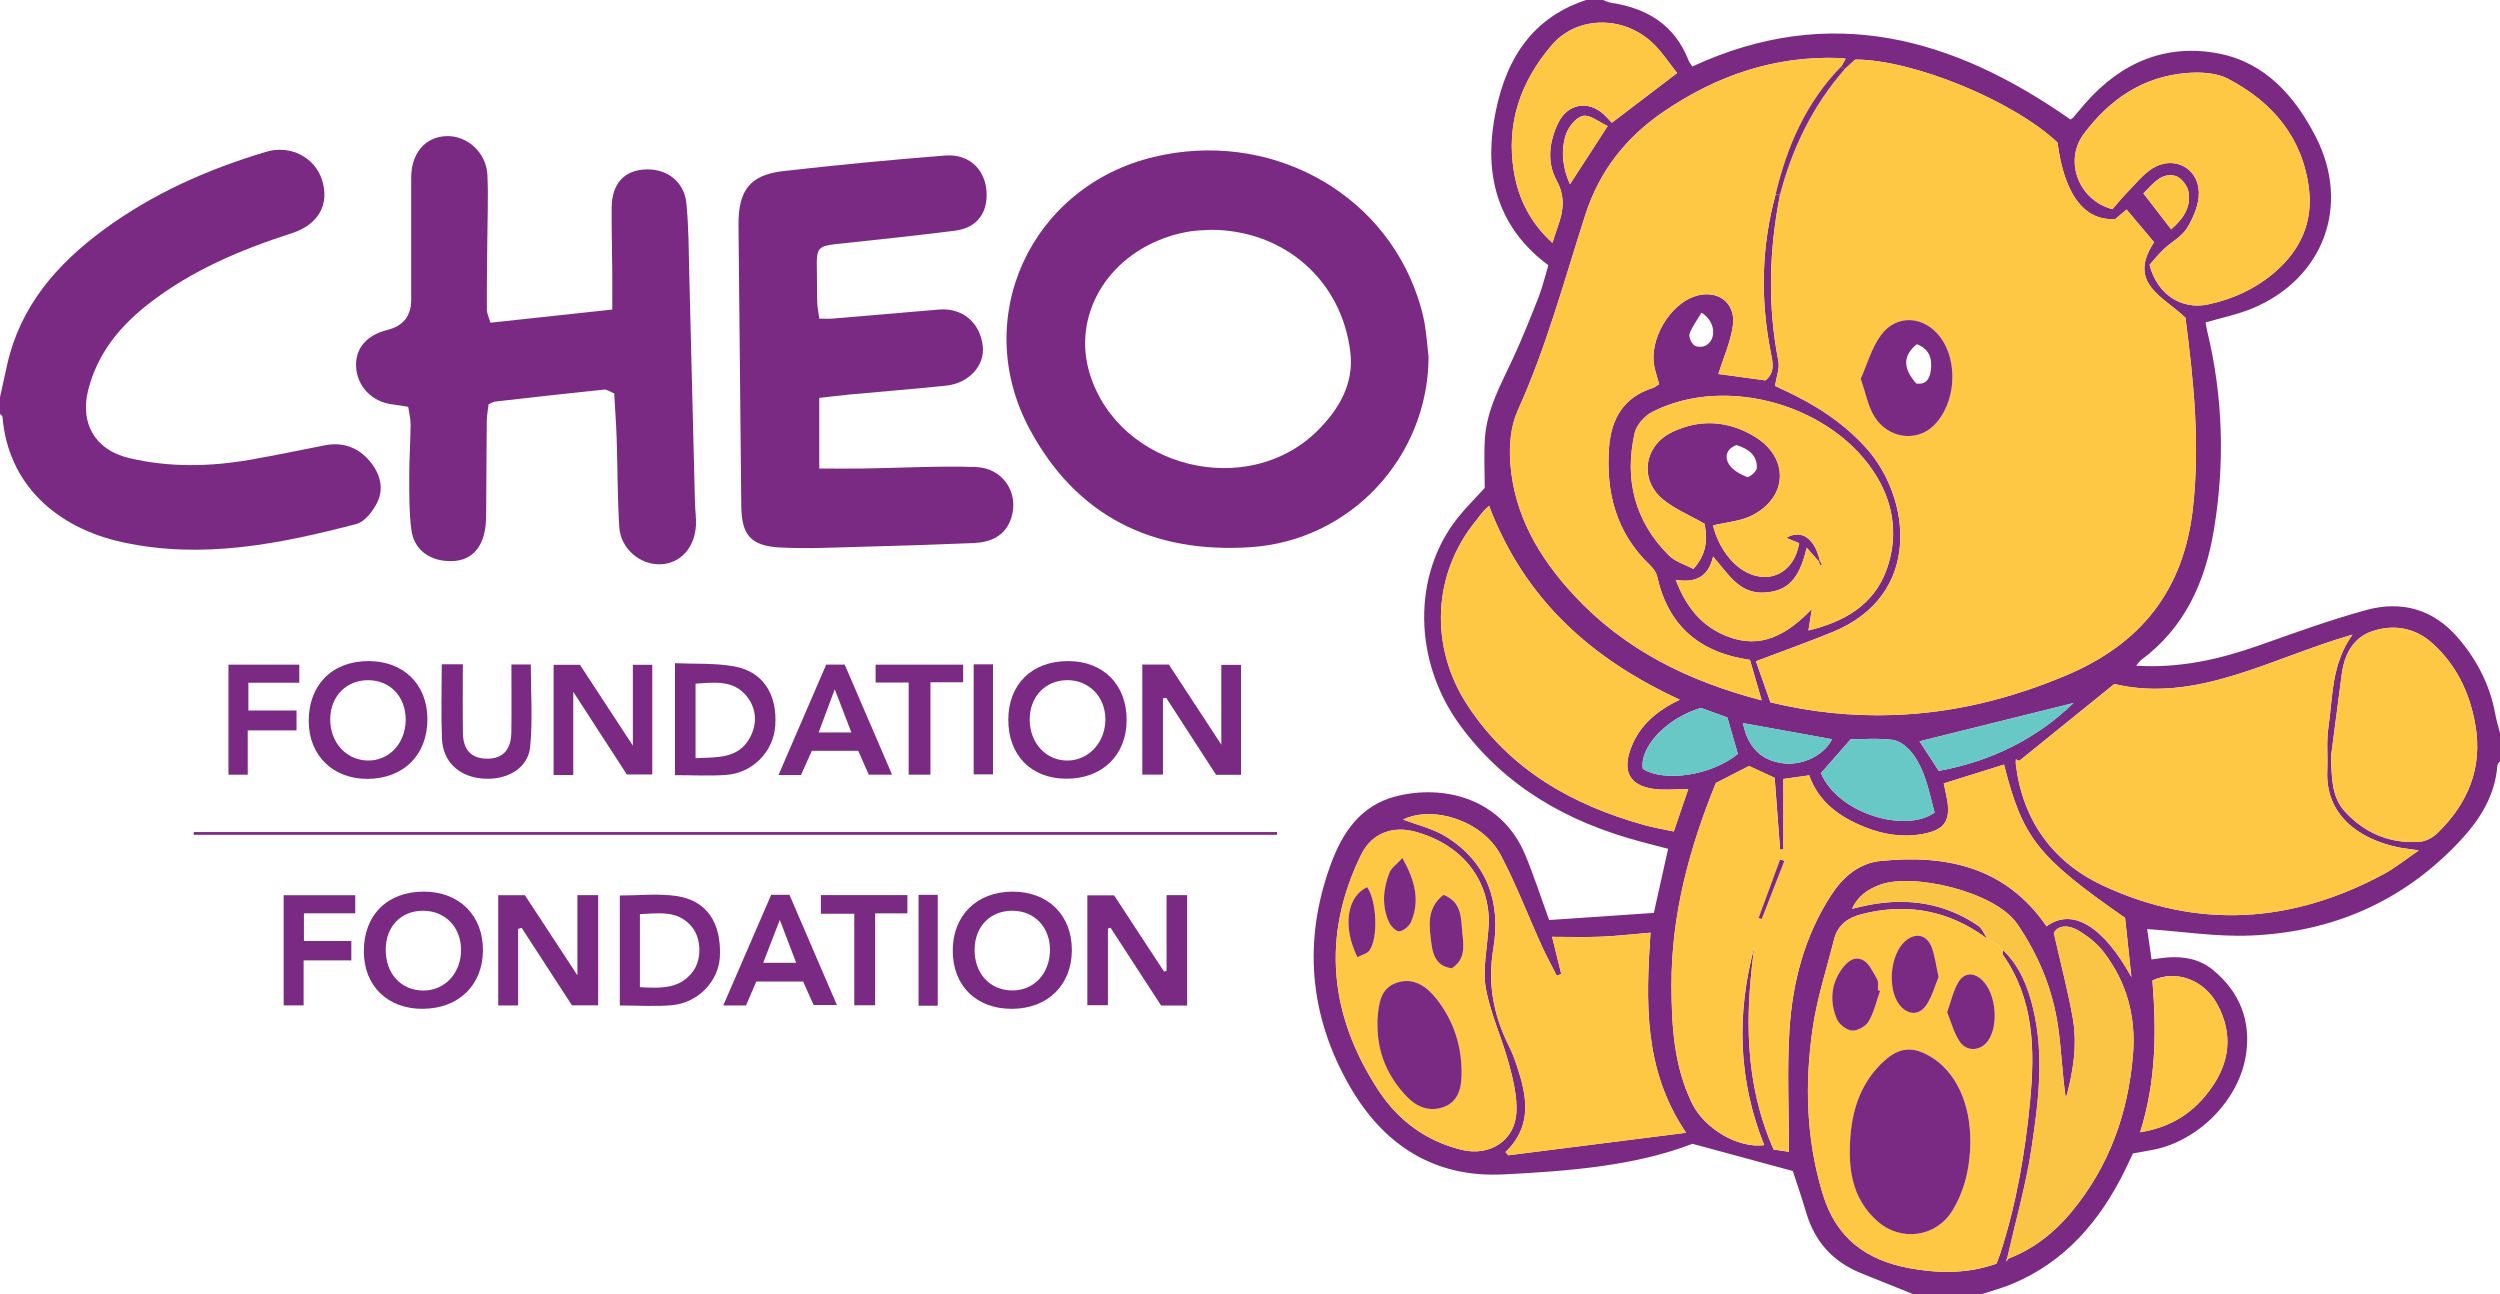 <?xml version="1.0" encoding="UTF-8"?><svg id="a" xmlns="http://www.w3.org/2000/svg" viewBox="0 0 900 466"><defs><style>.b{fill:#fac445;}.c{fill:#67c8c5;}.d{fill:#fbc445;}.e{fill:#fec844;}.f{fill:#7f3081;}.g{fill:#7a2a82;}</style></defs><path class="g" d="M689,466c-6.39-2.57-12.79-5.11-19.16-7.71-10.05-4.1-16.57-11.35-19.62-21.8-1.58-5.39-3.44-10.7-4.81-14.93-12.12-3.29-23.28-6.31-36.12-9.79-20.61,7.93-44.32,9.83-68.09,11.02-25.09,1.26-43.25-10.75-55.32-31.78-14.54-25.32-16.9-52.21-6.82-79.8,4.19-11.47,10.68-21.25,23.5-24.53,17.29-4.41,38.05,.76,46.51,21.04,3.12,7.48,5.61,15.22,8.62,23.49,12.28-.83,24.95-1.7,37.69-2.56,1.82-8.17,3.44-15.42,5.14-23.07-3.74-.98-7.08-1.84-10.4-2.74-25.95-7-48.26-19.62-64.47-41.7-16.92-23.05-17.33-54.13-.81-74.8,2.99-3.74,6.44-7.13,9.66-10.67,0-5.6-.32-11.73,.07-17.82,.67-10.56,5.85-19.62,10.18-28.98,3.34-7.23,6.31-14.65,9.21-22.07,1.38-3.54,2.23-7.28,3.44-11.33-17.63-13.01-22.94-31.28-19.61-51.7C541.04,23.84,549.85,6.93,571,0h6c1.02,.34,2.02,.85,3.08,1.01,12.91,1.98,22.8,7.97,27.76,20.64,.34,.87,.98,1.61,1.4,2.29,49.74-23.04,94.14-10.33,136.14,19.09,.34-.23,.67-.37,.88-.61,1.52-1.77,2.99-3.58,4.52-5.33,12.84-14.62,29.05-21.54,48.15-17.78,16.66,3.28,27.31,15.45,34.76,29.97,12.6,24.56,2.84,50.89-22.54,61.62-5.41,2.29-11.29,3.45-17.13,5.19,.15,.8,.3,1.95,.57,3.07,5.75,23.78,6.41,47.75,2.37,71.83-3.13,18.65-10.48,35.01-26.18,46.64-.56,.41-.94,1.06-1.77,2.03,15.76,.97,30.03-2.31,44.1-7.26,12.84-4.52,25.66-9.21,38.77-12.8,12.68-3.47,24.16-.28,32.97,9.98,6.83,7.95,11.55,17.03,13.44,27.47,.43,2.35,1.15,4.64,1.74,6.96v10c-.33,.5-.92,.98-.96,1.5-.85,11.07-6.43,19.77-13.78,27.56-20.33,21.56-45.69,32.49-74.94,33.72-12.3,.52-24.7-1.46-37.37-2.33,.4,2.75,.96,6.61,1.58,10.95,2.12-.28,3.89-.59,5.67-.73,6-.46,11.72,.61,16.43,4.48,9.62,7.92,13.79,18.33,11.89,30.59-2.53,16.32-17.08,30.91-33.22,34.13-2.43,.48-4.87,.88-7.46,1.35-.99,2.08-1.89,4.02-2.83,5.94-8.99,18.33-21.56,33.14-40.91,41.14-3.59,1.49-7.39,2.47-11.1,3.69h-24Zm34.08-12.91c9.06-3.51,16.47-9.34,22.59-16.71,13.62-16.41,20.46-35.53,22.21-56.66,1.13-13.71-2.23-26.14-10.56-36.99-2.45-3.19-5.9-5.89-9.41-7.91-3.34-1.91-7.1-1.76-8.53,1.07,2.49,10.99,5.01,20.59,6.77,30.33,1.78,9.88,.22,19.64-2.44,29.24-1.29-8.57-1.56-17.17-2.76-25.64-1.92-13.52-7.01-25.9-14.75-37.22-7.91-11.56-37.67-18.6-49.61-14-4.1,1.58-7.62,3.76-9.87,8.56,2.53-.57,4.41-1.06,6.33-1.42,13.99-2.62,27.14-.59,39.05,7.49,1.5,1.01,2.24,3.13,3.34,4.73-1.23-.85-2.44-1.74-3.7-2.55-12.93-8.24-26.86-10.06-41.58-6.29-4.74,1.21-8.54,3.79-9.83,8.89-2.67,10.59-6.12,21.07-7.7,31.83-2.98,20.21-2.47,40.32,3.63,60.21,4.84,15.78,15.72,23.63,31,26.47,10.52,1.95,21.1,2.11,31.5-1.61,.51-1.39,1-2.61,1.41-3.86,5.77-17.79,8.9-36.11,10.67-54.67,1.76-18.46,1.46-36.59-9.8-52.66-.28-.4-.04-1.16-.04-1.76,6.17,5.81,9.1,13.37,10.99,21.32,4,16.87,1.84,33.82-.7,50.54-1.99,13.07-5.68,25.89-8.61,38.83-.11,.3-.22,.6-.57,1.56,.66-.74,.83-.93,1-1.11Zm-68.27-250.92c-1.37-1.57-2.75-3.13-4.39-5.01-2.68,11.42-6.87,15.59-15.03,16.15-9.34,.64-13.21-6.81-18.69-12.95-1.67,7.41-6.37,9.53-13.42,8.38,3.78,9.96,9.41,16.75,18.47,20.32,12.18,4.79,21.53-.51,30.53-9.83-.55,3.41-.89,5.6-1.24,7.78-.16,.09-.33,.19-.08,.05-.14,.25-.05,.08,.05-.09,12.72-3.06,23.58-9.08,28.19-21.95,4.03-11.26,2.83-22.7-3.4-33.19-15.32-25.81-54.15-37.22-80.94-23.56-2.77,1.41-5.73,4.73-6.38,7.66-3.75,16.72,.02,31.74,12.32,44,2.34,2.34,5.99,3.36,8.84,4.89,5.17-5.78,4.93-11.25,4.02-16.26-5.41-3.11-10.77-5.29-15.02-8.81-8.62-7.15-6.76-19.38,3.35-24.21,10.07-4.82,20.15-4.1,29.58,1.55,12.55,7.52,12.22,21.78-.77,28.43-4.21,2.15-9.36,2.47-14.09,3.63,1.52,6.46,5.47,12.61,10.38,15.87,9.04,6,18.88,1.52,20.62-9.49-1.47-.6-2.96-1.22-4.64-1.9,5.47-3.24,10.31,.21,12.08,8.26l-.31,.27Zm8.1-178.31c.46-.8,.91-1.61,1.55-2.72-1.03-.12-1.65-.24-2.28-.26-23.32-.85-44.17,6.3-63.28,19.32-13.53,9.22-23.08,21.34-28.14,37.01-7.65,23.71-14.05,47.82-24.41,70.64-2.48,5.47-3.08,12.35-2.67,18.46,1.27,18.92,10.35,34.42,23.03,48.06,18.25,19.63,41.15,30.88,67.5,37.75-1.57-5.41-2.93-10.08-4.23-14.57-18.28-2.61-29.43-12.33-33.4-30.03-.33-1.49-1.45-3-2.59-4.08-12.19-11.59-15.91-26.16-14.73-42.31,.75-10.26,5.19-18.15,15.7-21.45,.87-.27,1.61-.96,2.33-1.4-.65-2.39-1.36-4.43-1.76-6.54-1.8-9.45,5.34-21.8,14.36-24.99,8.04-2.84,15.07,1.95,13.96,10.34-.8,6.02-3.45,11.8-5.23,17.54,4.96,.68,10.95,1.5,16.94,2.31,3.57-2.86,2.63-6.51,1.92-10.13-3.79-19.08-3.38-38.02,1.75-56.82h1.6c-3.94,19.96-4.57,39.93-.61,60.01,.52,2.63-.72,5.61-1.21,8.92,.38,.18,1.55,.75,2.73,1.3,11.46,5.25,21.93,11.86,30.39,21.42,15.47,17.48,20.36,52.54-12.47,65.93-8.83,3.6-17.83,6.8-27.53,10.48,1.78,5.03,3.51,9.94,5.22,14.8,14.9,3.58,29.33,5.04,44.07,4.56,21.77-.71,42.38-5.85,62.37-14.27,26.87-11.32,42.34-30.52,45.66-60.17,2.6-23.17,.27-45.81-2.68-68.57-7.63-7.45-21.18-12.34-11.3-27.19-3.29-3.92-6.55-7.8-9.88-11.76-1.73,1.44-3,2.49-4.1,3.4-11.16,.79-18.39-8.93-20.78-27.53-15.9-14.99-51.71-29.73-72.62-29.88-.15,.07-.33,.11-.45,.21-1.22,1.12-2.44,2.24-3.66,3.37-.36-.38-.71-.76-1.07-1.14Zm64.02,250.06c-.41-.19-.82-.38-1.23-.57,0,.65-.07,1.32,.01,1.96,2.51,20.2,13.44,35.14,31.3,43.47,34.09,15.9,68.14,13.67,101.16-4.14,4.1-2.21,7.77-5.22,12.61-8.51-3.58-.53-5.73-.72-7.83-1.18-13.78-3.02-25.86-11.54-25.13-27.54,.23-5.14-.35-10.37,.39-15.42,1.64-11.16,1.04-22.93,8.69-33.53-29.21,8.37-56.05,24.82-85.75,17.78-12.11,9.8-23.17,18.74-34.23,27.68Zm40.39,77.85c-.77-7.24-1.55-14.47-2.28-21.32-31.59-22.02-36.88-28.76-43.58-55.19-7.09,2.22-14.19,4.43-21.7,6.78,.39,1.87,.89,3.93,1.24,6.01,1.27,7.59-1.13,10.75-8.67,12.16-7.3,1.36-14.24,.26-21.01-2.45-9.08-3.63-16.64-9.03-20-18.63l-9.3,1.31v25.35l-1.18,.06c-.65-8.54-1.29-17.08-1.95-25.82-3.13-1.45-6.28-2.91-9.21-4.27-4.3,2.2-8.26,4.22-11.95,6.11-9.63,23.61-16.06,47.56-15.99,72.95,.04,14.57,.87,28.98,7.41,42.39,4.51,9.25,16.73,16.3,25.97,15.04-9.42-23.46-10.03-47.32-3.52-71.48-3.46,24.83-3.56,49.33,6.91,73.07,1.76,.26,3.47,.51,5.52,.81,0-14.9-.71-29.37,.18-43.75,1.08-17.24,5.38-33.81,14.98-48.6,4.29-6.61,10.01-11.58,17.91-12.36,23.8-2.37,45.06,2.26,59.67,23.54,9.15-6.8,20.35-.28,30.58,18.32Zm-162.59-99.88c-31.97-14.74-55.91-36.17-68.66-69.79-2.07,1.61-3.3,3.61-4.77,5.41-15.5,18.99-16.9,45.26-2.91,66.52,15.15,23.02,37.53,35.73,63.47,42.96,3.45,.96,7,1.55,10.7,2.35,1.84-5.38,3.46-10.11,5.21-15.26-4.75,0-8.78,.48-12.65-.1-8.3-1.24-10.96-6.13-8.24-13.96,2.92-8.39,8.91-13.85,17.85-18.13Zm-99.61,43.14c4.71,1.83,10.71,3.17,15.63,6.25,14.86,9.31,19.62,23.83,16.86,40.24-2.14,12.72,.09,24.02,5.67,35.16,1.11,2.22,1.99,4.58,2.78,6.94,3.63,10.87,5.78,21.62-4.07,31.11,.33,.39,.65,.77,.98,1.16,21.01-2.66,42.02-5.32,64.02-8.11-15.55-23.02-14.38-47.49-12.81-72.03-6.45,.55-12.06,1.22-17.7,1.45-5.76,.24-11.54,.05-17.72,.05,1.16,4.7,2.23,9.03,3.3,13.37l-1.61,.63c-1.82-3.59-3.76-7.11-5.42-10.77-4.94-10.89-9.2-22.13-14.78-32.68-6.59-12.44-24.33-17.95-35.12-12.78ZM773.84,95.35c2.71,10.63,11.48,16.24,20.99,14.25,9.14-1.91,17.43-5.8,24.42-11.9,8.91-7.78,13.46-17.8,11.98-29.72-2.29-18.55-13.19-31.31-29.21-39.65-4.1-2.14-9.69-2.43-14.48-2.07-15.95,1.19-28.04,9.42-37.45,22.05-7.05,9.47-1.94,23.75,10.37,26.98,1.73-1.97,3.6-4.26,5.65-6.37,2.77-2.84,5.33-6.08,8.6-8.2,7.6-4.91,16.68-.49,16.87,8.57,.09,4.26-1.91,8.98-4.2,12.75-1.88,3.11-5.65,5.04-8.43,7.67-1.98,1.87-3.68,4.03-5.12,5.63Zm-237.84,236.76c.03-15.32-9.4-27.96-26.4-32.66-8.38-2.32-15.85,.59-19.6,8.26-14.37,29.39-11.42,57.75,6.17,84.71,7.11,10.89,17.2,18.43,30.17,21.55,9.91,2.38,19.02-3.33,19.57-13.45,.32-5.9-1.22-12.07-2.8-17.88-2.47-9.1-6.61-17.83-8.24-27.04-1.18-6.67,.54-13.85,1.13-23.49Zm303.15-59.72c.36,7.13-.04,14.33,5.18,19.94,7.16,7.71,16.23,11.46,26.78,10.7,2.24-.16,4.81-1.59,6.47-3.22,10.98-10.76,16.29-23.48,13.49-39.18-2.03-11.38-6.77-21.19-15.3-28.96-6.31-5.74-14.13-7.07-21.91-4.38-6.83,2.36-9.93,8.43-10.84,15.51-1.27,9.86-2.58,19.72-3.87,29.58ZM603.77,26.27c-3.12-3.8-5.85-8.24-9.6-11.5-10.84-9.42-26.88-8.66-35.49,1.42-11.27,13.18-16.58,28.25-13.66,45.7,1.65,9.87,5.96,18.32,13.86,25.57,.8-2.48,1.31-4.21,1.93-5.9,2.04-5.59,2.77-10.72-.43-16.61-3.56-6.55-2.7-13.92,.59-20.7,3.39-6.98,10.85-8.27,16.52-2.96,.95,.89,1.8,1.88,2.78,2.91,7.61-5.8,15.08-11.5,23.51-17.92Zm166.67,381.35c11.58-1.88,19.52-7.37,25.53-15.79,6.77-9.49,7.93-19.57,2.38-30.06-4.73-8.93-14.76-12.83-23.48-8.82,1.42,17.89,1.46,35.95-4.43,54.67Zm-114.9-129.28c6.22,14.66,30.49,21.65,40.91,14.18-2.01-7.34-3.22-15.28-8.32-21.7-1.64-2.06-4.35-4.15-6.8-4.47-5.21-.68-10.57-.21-15.1-.21-3.87,4.41-7.22,8.24-10.69,12.2Zm-33.68-20.04c-3.02-1.1-6.55-2.38-9.52-3.46-12.79,3.81-22.21,14.47-20.92,21.95,7.92,4.98,24.86,2.26,34.2-5.38-1.16-4.04-2.29-8-3.76-13.11Zm124.6-5.22c-18.26,4.54-36.74,9.14-55.44,13.79,2.1,3.23,4.41,6.78,6.93,10.65,18.96-3.51,35.19-11.55,48.5-24.44Zm-86.92,13.04c-10.71-1.94-21.31-3.85-32.08-5.8,1.74,8.65,6.48,13.34,14.19,14.44,6.99,1,14.89-2.69,17.89-8.63Zm-80.77-220.74c-3.1-1.41-6.28-4.15-8.86-3.67-2.46,.46-5.28,3.95-6.18,6.69-1.96,6-1.13,12.17,1.45,17.93,4.35-6.7,8.56-13.21,13.58-20.96Zm192.85,24.24c3.45,4.47,6.58,8.51,9.99,12.93,4.4-3.81,7.26-8.07,6.23-13.59-.4-2.15-2.66-5.06-4.63-5.61-5.11-1.43-8.01,2.75-11.59,6.26Zm-146.46,90.6c-4.03,1.48-4.23,4.61-2.68,7.02,1.34,2.08,4.06,3.52,6.48,4.5,.68,.28,3.44-2.01,3.49-3.21,.21-4.71-3.06-6.96-7.29-8.31Zm-12.62-47.67c-1.58,2.67-3.34,4.97-4.28,7.57-.4,1.1,.56,3.26,1.59,4.14,.84,.72,2.94,.76,4.05,.22,4.07-2.01,3.93-8.64-1.36-11.92Z"/><path class="g" d="M0,143c.87-3.95,1.72-7.9,2.61-11.85,4.75-20.99,17.85-36.02,34.63-48.39,17.75-13.08,37.6-21.86,58.61-28.12,8.74-2.6,17.52,2.04,20.09,10.17,2.76,8.71-1.21,16.04-10.96,19.17-18.31,5.89-35.83,13.29-51.18,25.16-10.53,8.14-18.67,17.96-22.02,31.17-3.07,12.12,2.44,21.69,14.65,24.58,14.45,3.43,29.05,3.16,43.61,.63,9-1.57,17.95-3.46,26.92-5.21,6.46-1.25,11.9,.71,16.1,5.65,3.69,4.35,5.29,9.65,2.78,14.85-1.54,3.17-4.53,7.05-7.58,7.85-27.63,7.17-55.46,12.81-84.2,6.53C20.21,190,2.85,174.25,.89,150.01c-.03-.36-.58-.67-.89-1.01,0-2,0-4,0-6Z"/><path class="g" d="M514.29,128.76c-.32,36.04-28.23,65.89-64.16,68.23-35.27,2.3-62.62-11.14-79.45-42.5-21.51-40.08,.44-87.35,44.67-97.98,40.94-9.83,81.93,11.84,94.95,50.24,1.06,3.14,1.98,6.37,2.55,9.63,.71,4.09,.98,8.25,1.45,12.38Zm-78.14-46.03c-2.49,.16-5,.15-7.46,.53-2.62,.4-5.23,1.01-7.75,1.82-22.75,7.38-35.1,28.96-28.54,49.77,10.65,33.77,56.88,45.15,81.97,20.13,7.7-7.68,13.05-16.81,11.77-28-2.98-26.01-23.8-44.1-50-44.25Z"/><path class="g" d="M176.5,116.18c14.47-1.56,28.59-3.09,43.92-4.74,0-4.76,.03-8.97,0-13.18-.06-7.83-.28-15.66-.22-23.49,.06-8.34,4.18-13.13,11.44-13.73,8.08-.67,14.67,4.1,15.47,12.22,.86,8.76,.82,17.61,1.05,26.43,.7,27.13,1.34,54.27,2.03,81.4,.07,2.66,.48,5.33,.35,7.97-.41,8.15-5.62,13.81-12.73,14.08-7.33,.28-14.36-5.57-14.86-13.31-.68-10.63-.6-21.3-.95-31.95-.17-5.31-.58-10.61-.89-16.26-1.34-.52-2.57-1.47-3.68-1.36-13.08,1.34-26.14,2.82-39.2,4.31-.62,.07-1.21,.48-2.34,.95-.22,1.93-.63,4.03-.65,6.13-.12,10.66-.12,21.33-.21,31.99-.02,2.33-.02,4.69-.41,6.97-1.27,7.43-5.6,11.36-12.27,11.4-7.6,.04-13.29-4.02-14.26-11.25-.83-6.23-.75-12.6-.77-18.91-.02-6.32,.44-12.64,.5-18.96,.02-2.06-.53-4.12-.86-6.44-2.33-.36-4.09-.66-5.86-.89-7.29-.94-12.6-6.55-12.91-13.65-.28-6.52,3.81-11.28,11.26-13.13q8.57-2.12,8.58-10.88c0-14.66-.01-29.32,0-43.99,.01-8.78,5.07-14.68,12.72-14.91,7.49-.22,14.36,5.97,14.72,14.05,.36,8.14,0,16.32-.05,24.48-.06,7.98-.2,15.95-.15,23.93,0,1.39,.72,2.78,1.27,4.72Z"/><path class="g" d="M294.94,114.71c1.9,0,3.35,.1,4.79-.02,12.77-1.06,25.53-2.19,38.3-3.25,8.43-.7,14.79,4.64,15.77,13.16,.8,6.92-4.93,13.35-13.09,14.21-11.58,1.22-23.2,2.13-34.8,3.21-3.44,.32-6.88,.77-10.98,1.23v25.42c5.82,0,10.9,.06,15.98-.01,13.46-.2,26.94-.99,40.38-.53,9.87,.34,15.68,9.44,12.75,18.36-2.13,6.48-7.36,8.75-13.59,9.01-13.14,.56-26.28,.98-39.42,1.31-10.14,.25-20.32,.84-30.42,.27-10.5-.6-13.65-4.65-13.75-15-.33-33.64-.67-67.28-1-100.93-.12-12.68,4.13-18.21,16.28-19.58,19.34-2.18,38.73-4.07,58.14-5.58,9.15-.72,15.19,5.78,14.9,14.77-.21,6.76-4.14,11.37-11.41,12.29-14.2,1.8-28.44,3.27-42.67,4.8-6.41,.69-7.21,1.56-7.04,8.14,.11,4.33,.02,8.66,.15,12.99,.05,1.74,.44,3.48,.75,5.74Z"/><path class="g" d="M427.37,362h-9.37c-6.01-9.25-12.11-18.64-18.21-28.02l-.94,.33v27.56h-7.41v-39.54h9.63c5.88,8.97,11.94,18.2,17.99,27.44l.9-.27v-27.25h7.41v39.76Z"/><path class="g" d="M186.51,334.4v27.56h-7.15v-39.7h9.59c5.93,9.04,11.99,18.29,18.92,28.85v-28.86h7.47v39.67h-9.44c-5.9-9.09-12-18.5-18.11-27.9l-1.28,.38Z"/><path class="g" d="M418.66,251.4v27.46h-7.43v-39.62h9.56c5.94,9.07,12.12,18.5,18.88,28.82v-28.7h7.1v39.58h-8.98c-5.88-9.07-11.92-18.4-17.96-27.72l-1.17,.19Z"/><path class="g" d="M152.15,363.18c-12.66,.03-21.14-8.25-21.17-20.7-.03-13.06,8.44-21.5,21.55-21.5,12.82,0,21.43,8.58,21.33,21.23-.1,12.5-8.83,20.93-21.71,20.96Zm-13.29-21.25c-.02,8.6,5.56,14.65,13.53,14.67,7.8,.02,13.66-6.34,13.59-14.76-.06-8.15-5.78-13.98-13.69-13.97-7.99,.01-13.42,5.69-13.44,14.07Z"/><path class="g" d="M364.35,363.18c-12.9,.06-21.39-8.3-21.36-21.03,.03-12.61,8.64-21.11,21.44-21.16,12.85-.05,21.47,8.43,21.44,21.08-.03,12.54-8.71,21.06-21.51,21.11Zm13.64-21.06c.07-8.25-5.47-14.16-13.36-14.25-8.02-.1-13.64,5.53-13.77,13.8-.14,8.62,5.32,14.72,13.32,14.89,7.9,.17,13.73-5.93,13.8-14.44Z"/><path class="g" d="M132.41,280.39c-12.5,.1-21.21-8.38-21.27-20.73-.07-13.05,8.43-21.64,21.43-21.67,12.64-.03,21.18,8.26,21.3,20.69,.13,12.9-8.47,21.61-21.45,21.72Zm13.64-21.21c.06-8.26-5.5-14.22-13.34-14.31-7.93-.09-13.7,5.7-13.83,13.86-.14,8.39,5.62,14.86,13.39,15.06,7.74,.2,13.72-6.14,13.78-14.61Z"/><path class="g" d="M362.99,258.99c.06-12.71,8.55-21,21.48-21,12.78,0,21.2,8.52,21.12,21.35-.08,12.54-8.75,20.97-21.6,21-12.75,.02-21.06-8.43-21-21.35Zm21.11-14.13c-7.85,.06-13.46,6.03-13.41,14.26,.05,8.46,5.98,14.8,13.73,14.68,7.68-.12,13.63-6.73,13.52-15.02-.11-8.07-5.99-13.99-13.84-13.93Z"/><path class="g" d="M206.38,279.01h-7.08v-39.68h9.49c6.02,9.19,12.18,18.61,19.04,29.1v-29.1h6.99v39.47h-9.16c-5.99-9.25-12.21-18.84-19.28-29.74v29.96Z"/><path class="g" d="M223.13,361.98v-39.6c6.85,0,13.69-.77,20.29,.17,10.94,1.57,16.26,9.52,15.75,21.67-.37,8.9-7.75,16.79-17.28,17.65-6.06,.55-12.21,.1-18.76,.1Zm7.24-6.59c7.53,.38,14.58,.75,19.3-5.97,2.99-4.26,2.75-11.51-.42-15.53-5-6.35-11.93-5.09-18.88-4.81v26.32Z"/><path class="g" d="M242.99,279.06v-40.31c7.13,.32,14.29-.09,21.18,1.12,10.46,1.84,15.69,9.99,14.93,21.34-.62,9.35-8.11,17.09-17.77,17.77-5.92,.42-11.9,.08-18.35,.08Zm7.41-6.12c7.75-.36,15.33,.29,19.5-7.26,2.77-5,2.55-10.5-1.08-15.03-4.83-6.01-11.67-4.96-18.42-4.53v26.82Z"/><path class="g" d="M69.76,299.55H459.73v.99H69.71l.05-.99Z"/><path class="g" d="M159.04,239.13h7.59c0,8.41-.1,16.67,.03,24.93,.09,5.68,2.9,8.75,7.83,9.04,6.11,.37,9.49-2.79,9.59-9.32,.13-8.11,.03-16.22,.03-24.57h6.98c0,9.93,.72,19.88-.23,29.68-.75,7.79-8.5,12.15-17.28,11.38-8.4-.73-14.13-6.07-14.47-14.31-.36-8.78-.08-17.58-.08-26.84Z"/><path class="g" d="M288.35,279h-8.09c5.83-13.49,11.46-26.51,17.18-39.75h6.65c5.61,13.03,11.24,26.13,17.06,39.64h-8.39c-1.27-2.89-2.53-5.74-3.79-8.59h-16.71c-1.2,2.67-2.47,5.49-3.91,8.7Zm18.14-15.31c-2.06-5.37-3.82-9.96-5.98-15.56-2.18,5.84-3.93,10.54-5.8,15.56h11.78Z"/><path class="g" d="M277.62,322.14h6.59c5.63,13.08,11.24,26.13,17.07,39.67h-8.37c-1.21-2.71-2.48-5.55-3.78-8.45h-16.86c-1.19,2.76-2.42,5.61-3.71,8.6h-8.18c5.83-13.47,11.46-26.48,17.24-39.82Zm9,24.46c-1.97-5.17-3.75-9.84-5.89-15.44-1.33,3.42-2.23,5.73-3.12,8.05-.92,2.39-1.84,4.77-2.85,7.39h11.86Z"/><path class="g" d="M127.89,322.27v6.52h-18.48v9.97h17.07v6.98h-17.18v16.2h-7.18v-39.66h25.77Z"/><path class="g" d="M106.75,262.94h-17.57v15.95h-6.93v-39.61h25.5v6.5h-18.33v10.01h17.33v7.15Z"/><path class="g" d="M307.55,328.95h-12.03v-6.71h31.14v6.57h-11.61v33.09h-7.51v-32.95Z"/><path class="g" d="M327.13,245.7h-11.91v-6.43h31.52v6.35h-11.78v33.27h-7.84v-33.19Z"/><path class="g" d="M337.59,362.06h-6.91v-39.92h6.91v39.92Z"/><path class="g" d="M350.52,239.16h6.96v39.61h-6.96v-39.61Z"/><path class="e" d="M663.98,25.01c1.22-1.12,2.43-2.25,3.66-3.37,.12-.11,.3-.14,.45-.21,20.91,.15,56.73,14.89,72.62,29.88,2.4,18.61,9.63,28.32,20.78,27.53,1.1-.91,2.36-1.96,4.1-3.4,3.32,3.96,6.58,7.84,9.88,11.76-9.89,14.85,3.66,19.74,11.3,27.19,2.96,22.76,5.28,45.41,2.68,68.57-3.32,29.65-18.79,48.86-45.66,60.17-19.99,8.42-40.6,13.56-62.37,14.27-14.74,.48-29.16-.97-44.07-4.56-1.71-4.85-3.45-9.76-5.22-14.8,9.7-3.68,18.7-6.88,27.53-10.48,32.83-13.39,27.94-48.46,12.47-65.93-8.47-9.56-18.93-16.17-30.39-21.42-1.19-.54-2.36-1.12-2.73-1.3,.5-3.31,1.73-6.29,1.21-8.92-3.96-20.08-3.33-40.05,.61-60.01,4.39-16.71,11.76-31.89,23.16-44.99Zm5.88,111.33c1.82,5.23,2.62,9.77,4.83,13.46,4.84,8.06,15.17,9.49,21.36,3.51,8.07-7.8,9.18-23.23,2.31-32.12-5.81-7.52-15.65-8.14-21.22-.51-3.36,4.61-4.96,10.5-7.28,15.66Z"/><path class="e" d="M639.22,70c-5.14,18.8-5.54,37.75-1.75,56.82,.72,3.61,1.65,7.27-1.92,10.13-5.99-.82-11.98-1.64-16.94-2.31,1.78-5.74,4.43-11.52,5.23-17.54,1.11-8.39-5.92-13.18-13.96-10.34-9.02,3.18-16.15,15.53-14.36,24.99,.4,2.11,1.11,4.15,1.76,6.54-.73,.45-1.46,1.13-2.33,1.4-10.51,3.31-14.95,11.19-15.7,21.45-1.18,16.15,2.54,30.72,14.73,42.31,1.14,1.09,2.26,2.59,2.59,4.08,3.97,17.69,15.12,27.42,33.4,30.03,1.3,4.48,2.66,9.16,4.23,14.57-26.34-6.87-49.24-18.12-67.5-37.75-12.68-13.64-21.76-29.14-23.03-48.06-.41-6.11,.19-12.99,2.67-18.46,10.36-22.82,16.77-46.94,24.41-70.64,5.06-15.67,14.6-27.79,28.14-37.01,19.11-13.02,39.96-20.17,63.28-19.32,.62,.02,1.25,.14,2.28,.26-.64,1.12-1.09,1.92-1.55,2.72-12.68,12.92-19.59,28.81-23.69,46.14Z"/><path class="e" d="M726.93,273.93c11.06-8.94,22.11-17.88,34.23-27.68,29.7,7.04,56.53-9.41,85.75-17.78-7.66,10.6-7.05,22.38-8.69,33.53-.74,5.05-.16,10.28-.39,15.42-.73,16,11.35,24.52,25.13,27.54,2.09,.46,4.25,.65,7.83,1.18-4.84,3.3-8.51,6.3-12.61,8.51-33.02,17.82-67.07,20.05-101.16,4.14-17.86-8.33-28.8-23.27-31.3-43.47-.08-.64-.01-1.31-.01-1.96,.41,.19,.82,.38,1.23,.57Z"/><path class="e" d="M767.32,351.78c-10.23-18.6-21.43-25.12-30.58-18.32-14.61-21.28-35.87-25.91-59.67-23.54-7.9,.79-13.62,5.76-17.91,12.36-9.6,14.79-13.9,31.35-14.98,48.6-.9,14.38-.18,28.85-.18,43.75-2.05-.3-3.75-.55-5.52-.81-10.47-23.74-10.37-48.24-6.91-73.07-6.51,24.17-5.9,48.02,3.52,71.48-9.24,1.26-21.46-5.79-25.97-15.04-6.53-13.4-7.37-27.82-7.41-42.39-.07-25.39,6.36-49.34,15.99-72.95,3.69-1.89,7.65-3.91,11.95-6.11,2.94,1.36,6.08,2.81,9.21,4.27,.66,8.74,1.31,17.28,1.95,25.82l1.18-.06v-25.35l9.3-1.31c3.36,9.61,10.92,15,20,18.63,6.77,2.71,13.71,3.81,21.01,2.45,7.54-1.41,9.94-4.57,8.67-12.16-.35-2.08-.85-4.14-1.24-6.01,7.52-2.35,14.61-4.56,21.7-6.78,6.7,26.44,11.99,33.18,43.58,55.19,.73,6.85,1.51,14.09,2.28,21.32Zm-124.96-41.85c-.5-.17-1.01-.35-1.51-.52-2.58,7.01-5.16,14.03-7.74,21.04l1.12,.4c2.71-6.97,5.43-13.94,8.14-20.92Z"/><path class="e" d="M720.97,341.95c0,.59-.24,1.36,.04,1.76,11.26,16.07,11.56,34.2,9.8,52.66-1.77,18.56-4.9,36.88-10.67,54.67-.4,1.25-.9,2.47-1.41,3.86-10.4,3.71-20.98,3.56-31.5,1.61-15.29-2.84-26.17-10.69-31-26.47-6.1-19.89-6.61-40-3.63-60.21,1.59-10.75,5.03-21.24,7.7-31.83,1.29-5.1,5.08-7.67,9.83-8.89,14.72-3.77,28.65-1.95,41.58,6.29,1.26,.8,2.47,1.7,3.7,2.55l.03,.05,3.58,2.02-.06-.05c.35,.35,.7,.7,1.05,1.05l-.05-.05c.35,.35,.71,.7,1.06,1.06l-.07-.08Zm-11.64,69.59c.2-14.34-5.27-26-14.73-31.4-6.21-3.55-11.02-3.02-16.33,1.83-7.81,7.13-11.21,16.43-12.06,26.58-.97,11.53,.18,22.68,9.68,31.09,8.49,7.51,21.17,5.74,27-3.85,4.52-7.44,6.29-15.64,6.45-24.25Zm-11.44-59.8c-.91-4.11-1.28-7.44-2.4-10.5-1.79-4.89-6.02-5.72-9.82-2.24-5.26,4.81-6.28,17.02-1.89,22.71,2.81,3.65,6.97,4.08,9.59,.28,2.17-3.14,3.18-7.07,4.53-10.24Zm3.06,12.66c1.48,3.57,2.44,7.5,4.57,10.63,2.58,3.77,7.52,3.31,10.12-.29,3.98-5.53,2.95-16.97-1.97-21.81-3.02-2.98-6.61-2.92-8.75,.79-1.76,3.05-2.53,6.67-3.98,10.69Zm-24.12-7.66l-.77-.3c-.07-1.33,.3-2.91-.29-3.93-1.47-2.53-2.9-5.85-5.24-6.94-3.42-1.59-6.17,1.19-8.07,4.18-3.5,5.5-3.57,11.43-1.16,17.17,.79,1.89,3.5,3.97,5.46,4.1,1.97,.13,4.93-1.56,5.97-3.32,1.94-3.32,2.8-7.26,4.11-10.95Z"/><path class="e" d="M604.73,251.9c-8.94,4.28-14.93,9.75-17.85,18.13-2.73,7.83-.06,12.72,8.24,13.96,3.87,.58,7.91,.1,12.65,.1-1.76,5.15-3.38,9.88-5.21,15.26-3.7-.8-7.25-1.39-10.7-2.35-25.94-7.23-48.32-19.94-63.47-42.96-13.99-21.26-12.59-47.53,2.91-66.52,1.47-1.8,2.7-3.79,4.77-5.41,12.75,33.62,36.68,55.05,68.66,69.79Z"/><path class="e" d="M651.02,227.02c.35-2.19,.7-4.37,1.24-7.78-9,9.32-18.35,14.62-30.53,9.83-9.06-3.57-14.69-10.35-18.47-20.32,7.05,1.15,11.75-.97,13.42-8.38,5.48,6.13,9.35,13.59,18.69,12.95,8.16-.56,12.35-4.73,15.03-16.15,1.65,1.87,3.02,3.44,4.4,5,.17,.43,.34,.87,.51,1.31l.57-.29c-.26-.43-.51-.85-.77-1.28-1.77-8.05-6.61-11.5-12.08-8.26,1.67,.69,3.17,1.3,4.64,1.9-1.74,11.01-11.58,15.49-20.62,9.49-4.91-3.26-8.86-9.41-10.38-15.87,4.73-1.16,9.88-1.48,14.09-3.63,12.99-6.65,13.33-20.91,.77-28.43-9.43-5.65-19.51-6.36-29.58-1.55-10.11,4.83-11.97,17.07-3.35,24.21,4.25,3.52,9.6,5.7,15.02,8.81,.91,5.01,1.15,10.48-4.02,16.26-2.85-1.53-6.5-2.55-8.84-4.89-12.29-12.27-16.07-27.29-12.32-44,.66-2.93,3.61-6.25,6.38-7.66,26.8-13.66,65.62-2.24,80.94,23.56,6.23,10.49,7.43,21.93,3.4,33.19-4.61,12.87-15.47,18.88-28.19,21.95l.04,.04Z"/><path class="e" d="M505.11,295.05c10.8-5.17,28.54,.34,35.12,12.78,5.58,10.54,9.84,21.79,14.78,32.68,1.66,3.66,3.61,7.18,5.42,10.77l1.61-.63c-1.07-4.33-2.14-8.67-3.3-13.37,6.18,0,11.96,.19,17.72-.05,5.63-.23,11.25-.91,17.7-1.45-1.57,24.54-2.74,49.01,12.81,72.03-22,2.79-43.01,5.45-64.02,8.11-.33-.39-.65-.77-.98-1.16,9.86-9.49,7.7-20.24,4.07-31.11-.79-2.36-1.67-4.72-2.78-6.94-5.58-11.14-7.81-22.43-5.67-35.16,2.76-16.41-2-30.93-16.86-40.24-4.92-3.08-10.92-4.42-15.63-6.25Z"/><path class="e" d="M773.84,95.35c1.44-1.6,3.15-3.76,5.12-5.63,2.77-2.63,6.54-4.56,8.43-7.67,2.28-3.77,4.28-8.49,4.2-12.75-.18-9.05-9.27-13.48-16.87-8.57-3.27,2.12-5.84,5.35-8.6,8.2-2.05,2.11-3.92,4.4-5.65,6.37-12.31-3.24-17.42-17.52-10.37-26.98,9.41-12.63,21.5-20.86,37.45-22.05,4.79-.36,10.38-.07,14.48,2.07,16.02,8.34,26.92,21.11,29.21,39.65,1.47,11.92-3.07,21.94-11.98,29.72-6.99,6.1-15.28,9.98-24.42,11.9-9.51,1.99-18.28-3.61-20.99-14.25Z"/><path class="e" d="M536,332.11c-.59,9.64-2.32,16.82-1.13,23.49,1.64,9.21,5.78,17.94,8.24,27.04,1.57,5.81,3.12,11.97,2.8,17.88-.55,10.13-9.66,15.83-19.57,13.45-12.97-3.11-23.06-10.65-30.17-21.55-17.59-26.96-20.53-55.32-6.17-84.71,3.75-7.67,11.22-10.59,19.6-8.26,17,4.71,26.43,17.34,26.4,32.66Zm-40.11,36.76c-.07,10.18,3.73,18.82,10.71,26.06,3.6,3.73,8.2,5.41,13.21,3.56,4.84-1.79,6.2-6.21,6.34-10.95,.31-10.34-2.59-19.75-8.97-27.89-3.54-4.52-8.24-7.86-14.25-5.92-6.08,1.97-6.58,7.74-7.04,13.14-.06,.66,0,1.33,0,2Zm23.77-46.74c-6.33,4.98-5.11,11.53-4.35,17.61,.5,3.99,1.87,8.23,7.33,8.84,5.08-3.18,4.26-8.31,3.79-12.88-.51-5,0-10.89-6.77-13.56Zm-14.8-13.24c-2.06,2.26-3.98,3.53-4.66,5.28-2.3,5.85-2.83,11.95-.15,17.85,.65,1.44,2.58,3.39,3.71,3.26,1.54-.18,3.55-1.83,4.2-3.35,3.27-7.6,1.55-14.77-3.1-23.03Zm-16.2,35.69c1.6-.86,3.5-1.25,4.33-2.42,3.25-4.56,2.61-17.95-.81-22.79-7.16,3.17-9.06,14.09-3.52,25.2Z"/><path class="b" d="M715.45,338l-.03-.05c-1.1-1.6-1.84-3.72-3.34-4.73-11.9-8.07-25.05-10.11-39.05-7.49-1.91,.36-3.8,.85-6.33,1.42,2.25-4.8,5.77-6.98,9.87-8.56,11.94-4.6,41.71,2.43,49.61,14,7.74,11.32,12.83,23.7,14.75,37.22,1.2,8.47,1.47,17.07,2.76,25.64,2.66-9.59,4.23-19.36,2.44-29.24-1.76-9.74-4.28-19.34-6.77-30.33,1.43-2.83,5.19-2.99,8.53-1.07,3.51,2.01,6.96,4.72,9.41,7.91,8.33,10.85,11.69,23.28,10.56,36.99-1.74,21.14-8.59,40.25-22.21,56.66-6.12,7.38-13.54,13.21-22.59,16.71-.14-.15-.29-.31-.43-.46,2.93-12.93,6.62-25.75,8.61-38.82,2.55-16.72,4.71-33.67,.7-50.54-1.89-7.96-4.82-15.51-10.99-21.32l.07,.08c-.35-.35-.71-.7-1.06-1.06l.05,.05c-.35-.35-.7-.7-1.05-1.05l.06,.05c-1.19-.67-2.39-1.35-3.58-2.02Z"/><path class="e" d="M839.15,272.4c1.29-9.86,2.59-19.72,3.87-29.58,.91-7.08,4.01-13.15,10.84-15.51,7.78-2.69,15.6-1.36,21.91,4.38,8.52,7.76,13.26,17.57,15.3,28.96,2.81,15.69-2.5,28.42-13.49,39.18-1.66,1.62-4.22,3.06-6.47,3.22-10.55,.76-19.62-2.99-26.78-10.7-5.21-5.61-4.82-12.81-5.18-19.94Z"/><path class="e" d="M603.77,26.27c-8.43,6.42-15.9,12.12-23.51,17.92-.97-1.03-1.83-2.02-2.78-2.91-5.67-5.31-13.13-4.02-16.52,2.96-3.29,6.78-4.15,14.15-.59,20.7,3.2,5.89,2.47,11.02,.43,16.61-.62,1.69-1.12,3.42-1.93,5.9-7.89-7.25-12.2-15.7-13.86-25.57-2.92-17.44,2.39-32.52,13.66-45.7,8.61-10.07,24.65-10.84,35.49-1.42,3.75,3.26,6.48,7.7,9.6,11.5Z"/><path class="e" d="M770.45,407.63c5.88-18.72,5.84-36.78,4.43-54.67,8.72-4.01,18.75-.1,23.48,8.82,5.55,10.49,4.39,20.57-2.38,30.06-6.01,8.42-13.94,13.91-25.53,15.79Z"/><path class="c" d="M655.55,278.35c3.48-3.97,6.83-7.79,10.69-12.2,4.53,0,9.89-.47,15.1,.21,2.45,.32,5.17,2.42,6.8,4.47,5.1,6.41,6.31,14.36,8.32,21.7-10.42,7.48-34.7,.48-40.91-14.18Z"/><path class="c" d="M621.87,258.31c1.47,5.12,2.6,9.08,3.76,13.11-9.34,7.64-26.29,10.36-34.2,5.38-1.29-7.48,8.14-18.14,20.92-21.95,2.97,1.08,6.5,2.37,9.52,3.46Z"/><path class="c" d="M746.47,253.09c-13.31,12.89-29.54,20.93-48.5,24.44-2.52-3.87-4.83-7.42-6.93-10.65,18.7-4.65,37.18-9.25,55.44-13.79Z"/><path class="c" d="M659.55,266.12c-3,5.94-10.89,9.63-17.89,8.63-7.71-1.1-12.45-5.79-14.19-14.44,10.78,1.95,21.37,3.87,32.08,5.8Z"/><path class="e" d="M578.78,45.38c-5.02,7.75-9.24,14.25-13.58,20.96-2.58-5.76-3.41-11.93-1.45-17.93,.89-2.74,3.72-6.23,6.18-6.69,2.58-.48,5.76,2.25,8.86,3.67Z"/><path class="e" d="M771.64,69.63c3.58-3.51,6.47-7.69,11.59-6.26,1.97,.55,4.23,3.45,4.63,5.61,1.03,5.52-1.83,9.78-6.23,13.59-3.41-4.42-6.54-8.46-9.99-12.93Z"/><path class="g" d="M639.22,70c4.1-17.33,11.01-33.22,23.69-46.14,.36,.38,.71,.76,1.07,1.14-11.4,13.1-18.77,28.28-23.16,44.99-.53,0-1.06,0-1.6,0Z"/><path class="d" d="M650.99,226.98c-.09,.17-.19,.34-.05,.09-.24,.14-.08,.05,.08-.05l-.04-.04Z"/><path class="b" d="M723.08,453.09c-.17,.19-.34,.38-1,1.11,.35-.96,.46-1.26,.57-1.57,.14,.15,.29,.3,.43,.45Z"/><path class="g" d="M669.85,136.33c2.32-5.15,3.92-11.05,7.28-15.66,5.57-7.64,15.42-7.01,21.22,.51,6.87,8.89,5.76,24.32-2.31,32.12-6.19,5.98-16.51,4.55-21.36-3.51-2.22-3.69-3.02-8.23-4.83-13.46Zm20.05,1.74c3.57,.51,4.84-1.81,5.22-4.86,.54-4.31-.74-7.7-5.06-9.3-5.06,4.06-5.09,8.75-.16,14.16Z"/><path class="g" d="M642.36,309.93c-2.71,6.97-5.43,13.94-8.14,20.92l-1.12-.4c2.58-7.01,5.16-14.03,7.74-21.04,.5,.17,1.01,.35,1.51,.52Z"/><path class="g" d="M709.33,411.54c-.16,8.61-1.93,16.81-6.45,24.25-5.83,9.59-18.51,11.36-27,3.85-9.5-8.41-10.65-19.56-9.68-31.09,.85-10.15,4.25-19.45,12.06-26.58,5.32-4.85,10.12-5.38,16.33-1.83,9.46,5.41,14.93,17.06,14.73,31.4Z"/><path class="g" d="M697.9,351.74c-1.35,3.17-2.36,7.11-4.53,10.24-2.62,3.8-6.78,3.36-9.59-.28-4.39-5.69-3.37-17.89,1.89-22.71,3.8-3.48,8.04-2.65,9.82,2.24,1.12,3.06,1.49,6.4,2.4,10.5Z"/><path class="g" d="M700.95,364.4c1.44-4.02,2.22-7.64,3.98-10.69,2.14-3.71,5.72-3.77,8.75-.79,4.92,4.85,5.95,16.29,1.97,21.81-2.6,3.6-7.54,4.06-10.12,.29-2.14-3.13-3.1-7.06-4.57-10.63Z"/><path class="g" d="M676.83,356.74c-1.31,3.68-2.17,7.63-4.11,10.95-1.03,1.77-4,3.46-5.97,3.32-1.96-.13-4.67-2.21-5.46-4.1-2.41-5.73-2.34-11.66,1.16-17.17,1.9-2.98,4.65-5.77,8.07-4.18,2.34,1.09,3.76,4.41,5.24,6.94,.59,1.02,.22,2.6,.29,3.93l.77,.3Z"/><path class="f" d="M715.45,338c1.19,.67,2.39,1.35,3.58,2.02-1.19-.67-2.39-1.35-3.58-2.02Z"/><path class="f" d="M718.98,339.97c.35,.35,.7,.7,1.05,1.05-.35-.35-.7-.7-1.05-1.05Z"/><path class="f" d="M719.98,340.97c.35,.35,.71,.7,1.06,1.06-.35-.35-.71-.7-1.06-1.06Z"/><path class="f" d="M655.11,201.91c.26,.43,.51,.85,.77,1.28l-.57,.29c-.17-.44-.34-.87-.51-1.31l.31-.26Z"/><path class="g" d="M495.89,368.87c0-.67-.05-1.34,0-2,.46-5.41,.95-11.17,7.04-13.14,6.01-1.95,10.7,1.4,14.25,5.92,6.38,8.14,9.28,17.56,8.97,27.89-.14,4.74-1.5,9.15-6.34,10.95-5,1.85-9.6,.17-13.21-3.56-6.99-7.23-10.78-15.88-10.71-26.06Z"/><path class="g" d="M519.66,322.13c6.76,2.68,6.26,8.56,6.77,13.56,.47,4.57,1.29,9.7-3.79,12.88-5.46-.61-6.83-4.85-7.33-8.84-.76-6.07-1.98-12.63,4.35-17.61Z"/><path class="g" d="M504.86,308.89c4.65,8.26,6.37,15.43,3.1,23.03-.65,1.52-2.66,3.17-4.2,3.35-1.13,.13-3.06-1.82-3.71-3.26-2.68-5.89-2.15-11.99,.15-17.85,.69-1.75,2.61-3.02,4.66-5.28Z"/><path class="g" d="M488.67,344.58c-5.54-11.11-3.64-22.03,3.52-25.2,3.41,4.83,4.06,18.23,.81,22.79-.83,1.16-2.72,1.56-4.33,2.42Z"/></svg>